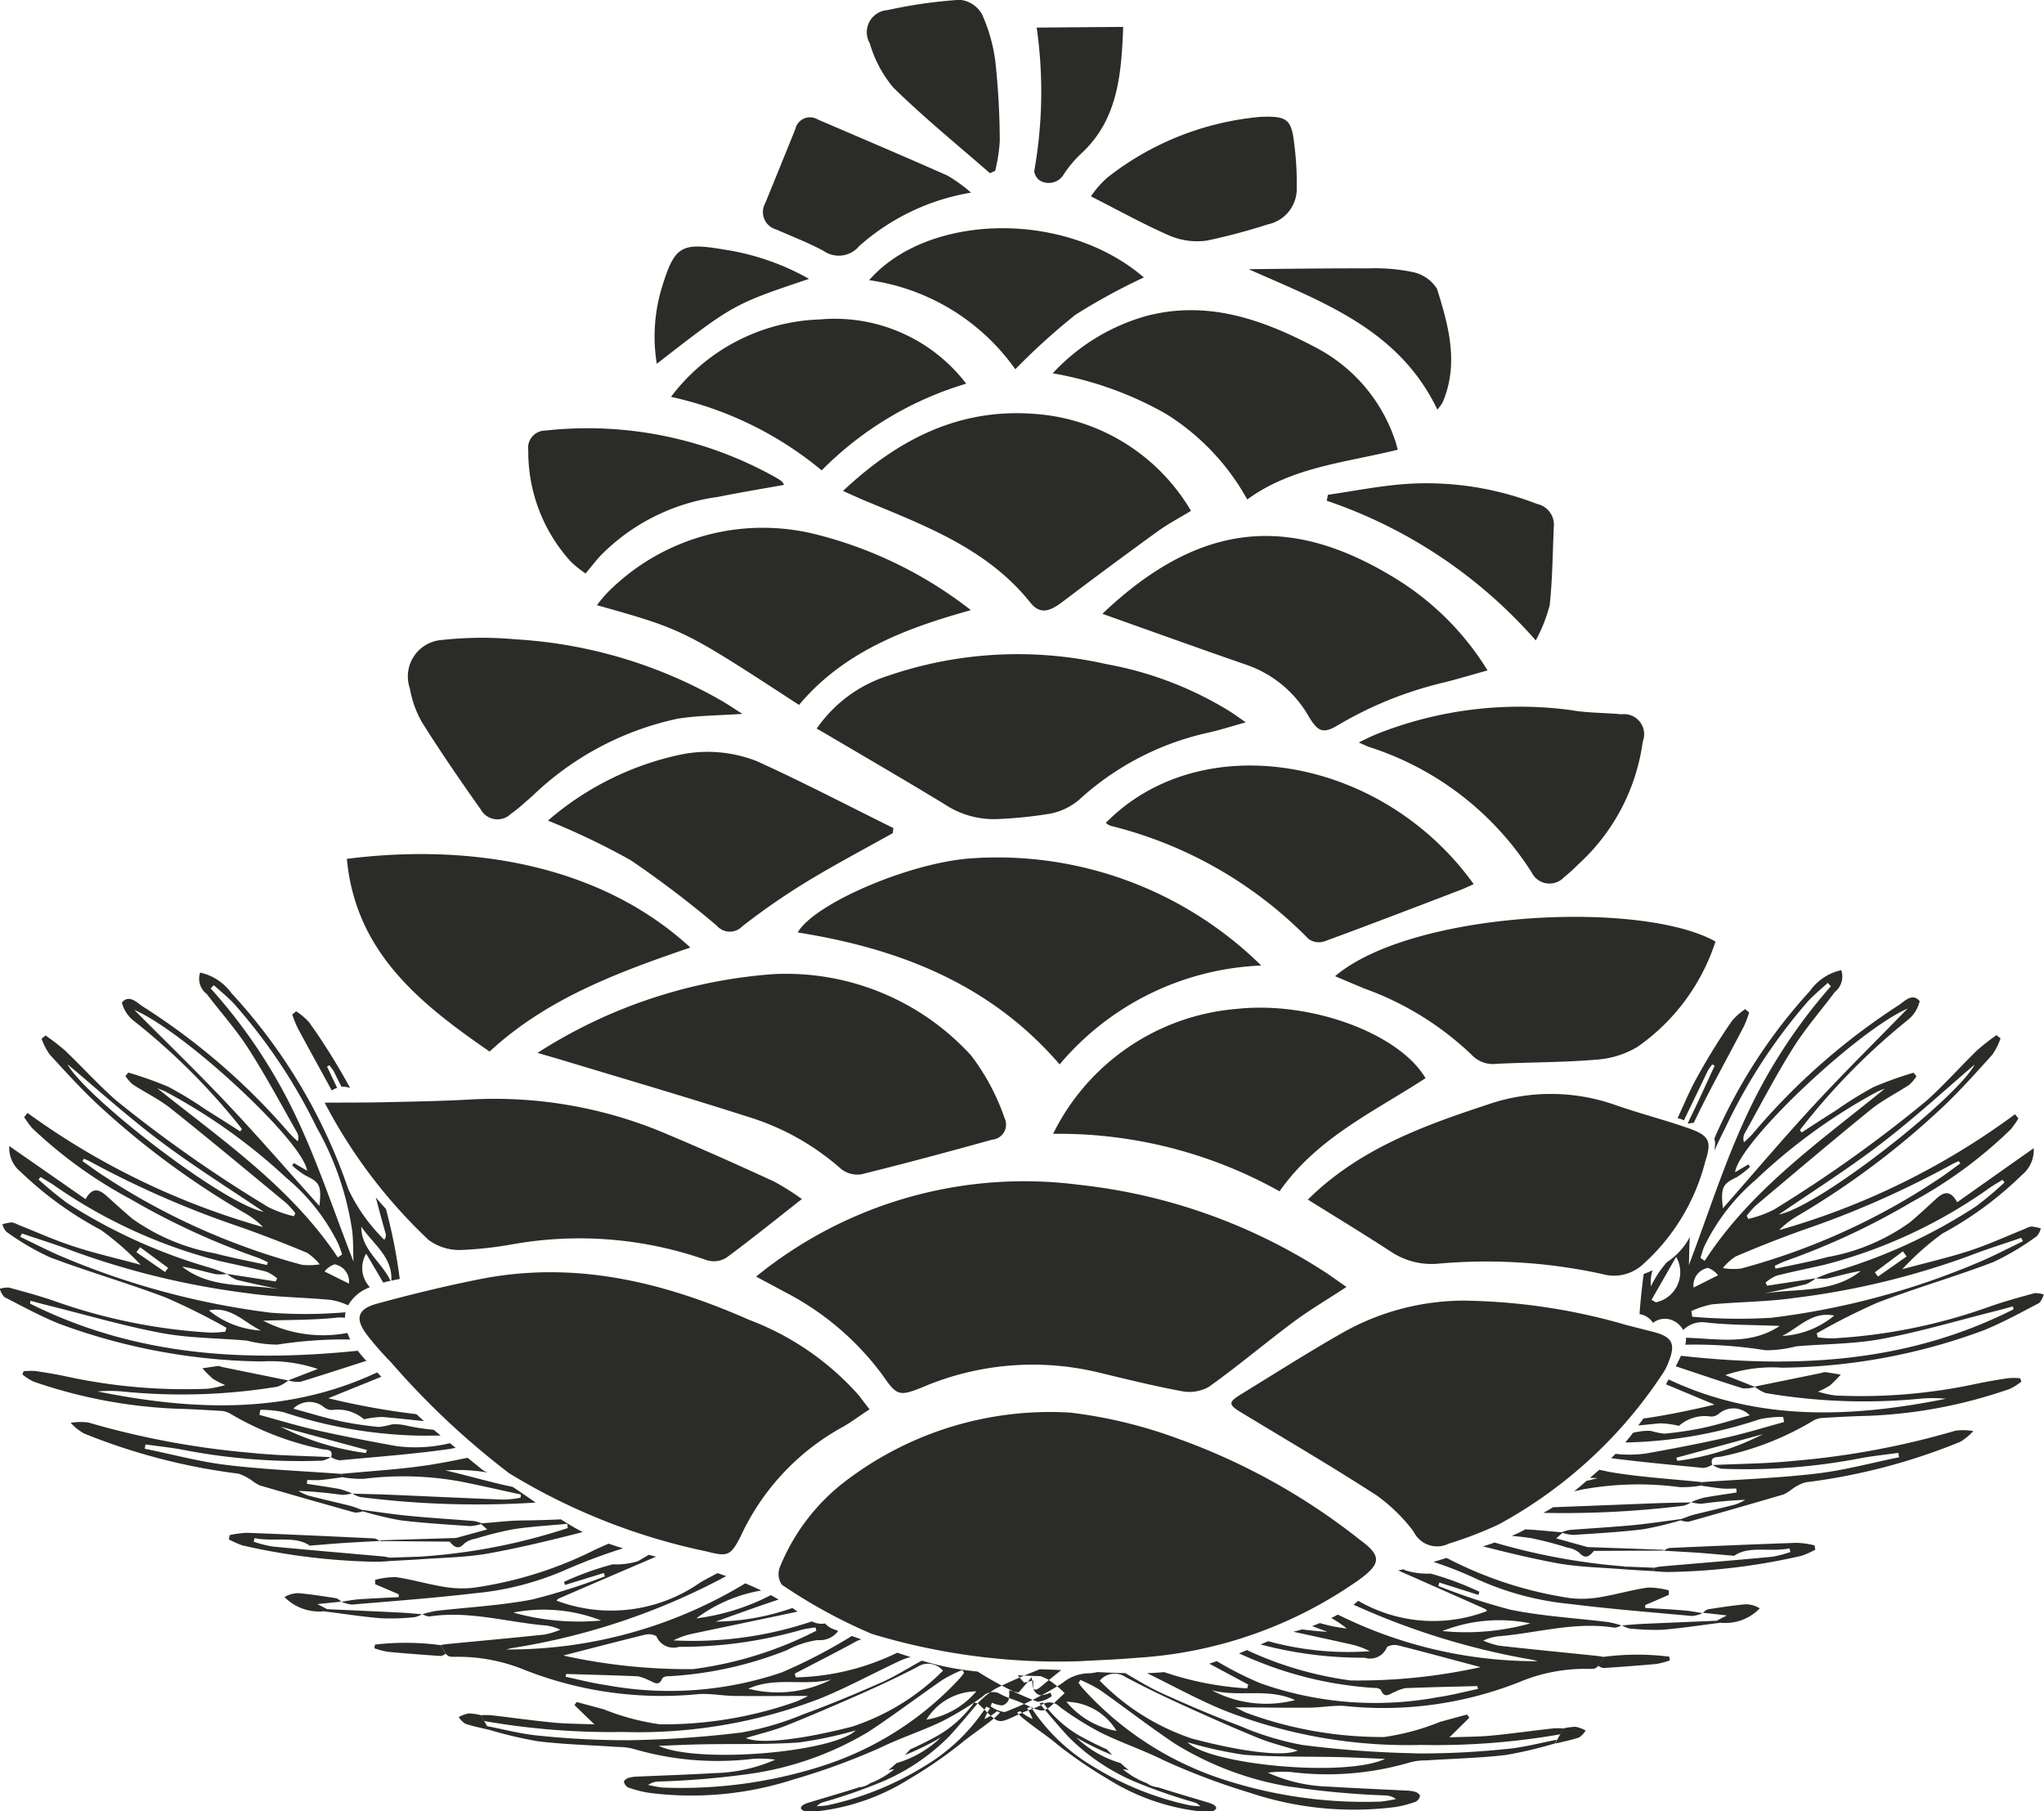 <svg xmlns="http://www.w3.org/2000/svg" width="88" height="77.969" viewBox="0 0 88 77.969">
  <defs>
    <style>
      .cls-1 {
        fill: #2b2c28;
        fill-rule: evenodd;
      }
    </style>
  </defs>
  <path id="homelivigno-logo-mobile" class="cls-1" d="M242.161,85.754c-1.432.055-2.866,0.115-4.3,0.167-0.138.092-.275,0.164-0.411,0.243a42.419,42.419,0,0,0,6.019-.306,1.141,1.141,0,0,0,.334-0.146C243.255,85.725,242.71,85.732,242.161,85.754Zm-2.31-1.443c-0.129.113-.265,0.23-0.4,0.349,0.108,0,.217,0,0.328.011-0.16.037-.318,0.08-0.477,0.119-0.169.149-.349,0.3-0.53,0.444,0.122-.025.241-0.054,0.361-0.078a13.467,13.467,0,0,1,4.186-.1,4.749,4.749,0,0,0,.91-0.066c0.022-.049.048-0.1,0.072-0.147-1.293-.135-2.6-0.211-3.877-0.419C240.231,84.392,240.042,84.346,239.851,84.31Zm18.735-7.605c-0.676.188-1.353,0.369-2.012,0.608a23.855,23.855,0,0,1-6.657,1.337,4.9,4.9,0,0,1-.656-0.044c-0.017-.058-0.031-0.115-0.047-0.172a27.814,27.814,0,0,1,2.61-1.319c1.647-.634,3.352-1.121,5-1.753a11.166,11.166,0,0,0,1.876-1.12,0.821,0.821,0,0,0,.163-0.326,2.008,2.008,0,0,0-.4-0.083,0.85,0.85,0,0,0-.278.1c-0.789.316-1.566,0.674-2.371,0.938-0.913.3-1.851,0.514-2.913,0.8a11.955,11.955,0,0,1,1.714-1.527,15.3,15.3,0,0,0,3.44-2.534,1.362,1.362,0,0,0,.5-1.146c-1.136.8-2.2,1.552-3.292,2.325-0.309-.566-0.608-0.422-0.915-0.14-0.368.337-.732,0.679-1.113,1a8.645,8.645,0,0,1-3.556,1.5c-0.737.2-1.488,0.338-2.237,0.5-0.009-.041-0.022-0.083-0.034-0.123,0.162-.073.319-0.155,0.487-0.215a30.834,30.834,0,0,0,5.417-2.534,19.194,19.194,0,0,0,4.251-3.12,4.042,4.042,0,0,0,.336-0.476c-0.047-.059-0.1-0.121-0.146-0.181A31.594,31.594,0,0,1,247.6,73.99a3.6,3.6,0,0,1,.727-0.575,35.1,35.1,0,0,0,6.366-4.772c0.734-.7,1.411-1.46,2.088-2.212a3.012,3.012,0,0,0,.349-0.694l-0.176-.142a9.837,9.837,0,0,0-.827.648c-0.739.719-1.424,1.494-2.19,2.182a57.29,57.29,0,0,1-6.565,4.683,4.7,4.7,0,0,1-1.105.4c-0.021-.044-0.042-0.088-0.065-0.133a3.756,3.756,0,0,1,.39-0.444c1.651-1.39,3.3-2.789,4.977-4.15,0.5-.4,1.091-0.689,1.629-1.046a1.652,1.652,0,0,0,.311-0.371l-0.125-.15a15.919,15.919,0,0,0-1.724.618,16.638,16.638,0,0,0-1.61,1q-0.747.475-1.485,0.956c-0.026-.036-0.049-0.073-0.073-0.108,0.052-.065.1-0.13,0.152-0.194a28.3,28.3,0,0,1,4.519-4.564,1.458,1.458,0,0,0,.485-0.791c-0.317-.368-0.634-0.005-0.9.173a28.364,28.364,0,0,0-6.267,5.513c-0.118.143-.264,0.263-0.395,0.394a0.477,0.477,0,0,1,.023-0.378c0.69-1.237,1.343-2.5,2.094-3.693,0.529-.842,1.195-1.6,1.791-2.4a0.851,0.851,0,0,0,.277-0.942,2.242,2.242,0,0,0-1.35.9,22.83,22.83,0,0,0-4.115,6.353,0.786,0.786,0,0,1,.034.192,2.973,2.973,0,0,1-.032.329c0.147-.326.3-0.65,0.465-0.969a23.675,23.675,0,0,1,3.566-5.464c0.263-.282.564-0.528,0.85-0.792,0.047,0.048.09,0.1,0.137,0.143a23.105,23.105,0,0,0-3.66,5.629c-0.943,2.027-1.62,4.179-2.454,6.377,0.015-.453.011-0.839,0.044-1.216a2.939,2.939,0,0,1-.992,1.092,4.487,4.487,0,0,0-.686,1.041,1.692,1.692,0,0,1,.07-0.693c-0.126.058-.252,0.111-0.383,0.161-0.076.571-.138,1.147-0.178,1.728a0.8,0.8,0,0,1,.577.375,0.843,0.843,0,0,1,.743-0.145,0.958,0.958,0,0,1,.56.454,1.15,1.15,0,0,1,1-.324c1.023,0.115,2.059.1,3.156,0.147-1.273.842-2.631,0.551-4.04,0.508a0.762,0.762,0,0,1-.029.3,19.094,19.094,0,0,1,3.463.24,5.262,5.262,0,0,0,1.312-.17c1.229-.107,2.478-0.094,3.68-0.318,1.654-.308,3.267-0.789,4.9-1.2,0.255-.063.5-0.136,0.756-0.2,0.008,0.041.013,0.083,0.021,0.125-4.549,2.3-9.346,2.552-14.317,2-0.068.153-.144,0.3-0.223,0.452,0.96,0.319,1.915.645,2.876,0.947a1.341,1.341,0,0,0,.534-0.058c-0.4-.16-0.8-0.318-1.279-0.509a6.265,6.265,0,0,1,2.429-.32,25.592,25.592,0,0,0,8.723-1.619c0.814-.333,1.587-0.761,2.366-1.167a0.875,0.875,0,0,0,.192-0.364A1.083,1.083,0,0,0,258.586,76.705Zm-16.3.392c-0.06-.034-0.12-0.071-0.183-0.106,0.334-.581.664-1.163,1.06-1.85A1.325,1.325,0,0,1,242.289,77.1Zm9.566-1.109c-0.046-.06-0.089-0.121-0.135-0.181,0.4-.3.805-0.6,1.208-0.905l0.163,0.221C252.677,75.412,252.267,75.7,251.855,75.988Zm-4.38-.033c0.679-.173,1.365-0.312,2.049-0.467a21.566,21.566,0,0,0,7.192-3.356c0.163-.108.33-0.2,0.5-0.308,0.031,0.037.058,0.075,0.087,0.112a14.649,14.649,0,0,1-1.226,1.029,22.986,22.986,0,0,1-6.247,2.853c-0.221.068-.433,0.161-0.651,0.244h0c-0.7.108-1.4,0.213-2.093,0.321l-0.071-.133A1.764,1.764,0,0,1,247.475,75.956Zm3.638-.206c-1.222.977-2.753,0.735-4.162,0.973,0.605-.134,1.211-0.256,1.812-0.406a1.653,1.653,0,0,0,.415-0.255,2.047,2.047,0,0,0,.506.01C250.161,75.963,250.628,75.822,251.113,75.75Zm0.913-5.513c1.438-1.1,2.773-2.337,3.993-3.376-0.712,1.389-6.6,6.074-8.434,6.46C249.07,72.3,250.6,71.334,252.026,70.237Zm-3.465,3.772a40.575,40.575,0,0,0,6.472-2.848,3.3,3.3,0,0,1,.3-0.14c0.022,0.033.045,0.063,0.066,0.1-0.3.214-.593,0.443-0.9,0.644a28.781,28.781,0,0,1-8.545,3.882,2.871,2.871,0,0,1-.777-0.021,2.328,2.328,0,0,1,.549-0.5Q247.127,74.525,248.561,74.009Zm-2.785-2.3a3.55,3.55,0,0,0,.569-0.439c-0.023-.036-0.045-0.072-0.071-0.108L245.7,71.5c0.174-1.3,5.27-6.11,7.429-7.048-1.349,1.385-2.721,2.739-4.03,4.153s-2.564,2.9-3.923,4.445C245.075,72.145,245.167,72,245.776,71.709Zm-1.411,3.009a8.831,8.831,0,0,1,2.235-2.9,24.441,24.441,0,0,1,5.19-3.768c0.116-.061.241-0.1,0.363-0.153-2.781,2.269-5.751,4.321-7.759,7.417-0.063-.043-0.124-0.087-0.184-0.13C244.262,75.027,244.3,74.867,244.365,74.718Zm0.172,0.9a0.956,0.956,0,0,1,.433.317l-1.054.529A0.762,0.762,0,0,1,244.537,75.617Zm2.745,2.145a23.153,23.153,0,0,1-3.421-.044c-0.015-.082-0.027-0.162-0.04-0.243a3.97,3.97,0,0,1,.884-0.289c1.176-.11,2.367-0.108,3.536-0.274a33.8,33.8,0,0,0,7.61-1.838c0.713-.278,1.447-0.5,2.171-0.754l0.074,0.148c-0.572.277-1.136,0.57-1.718,0.826A32.991,32.991,0,0,1,247.282,77.762Zm0.446,0.785c0.721-.356,1.289-1.075,2.242-0.877A3.824,3.824,0,0,1,247.728,78.547Zm-1.587-14.071a2.74,2.74,0,0,0-.568.5,27.682,27.682,0,0,0-1.688,2.771c-0.231.47-.441,0.948-0.656,1.424a0.852,0.852,0,0,1,.27.094q0.516-1.063,1.025-2.128a2.136,2.136,0,0,1,.2-0.281l0.1,0.057c-0.349.747-.681,1.5-1.048,2.241-0.04.079-.069,0.159-0.106,0.237,0.006,0.007.016,0.011,0.022,0.017a0.981,0.981,0,0,1,.233-0.038c0.672-1.416,1.451-2.787,2.171-4.182a5.166,5.166,0,0,0,.214-0.567Zm11.313,15.89q-0.693.1-1.38,0.243a23.54,23.54,0,0,1-6.06.5,5.018,5.018,0,0,1-.744-0.164,3.313,3.313,0,0,0,.53-0.276,6.207,6.207,0,0,0,.453-0.46c-0.23-.036-0.456-0.076-0.684-0.108a0.55,0.55,0,0,0-.147.038l-2.877.588a1.634,1.634,0,0,0,.474.277,25.186,25.186,0,0,0,6.633.246,5.746,5.746,0,0,1,1.128,0c-4.083.821-8.1,0.978-11.94-.832-0.038.069-.075,0.14-0.114,0.21l2.093,0.874c-1.018.24-2.039,0.455-3.065,0.6-0.07.1-.148,0.2-0.22,0.3,0.32-.033.638-0.069,0.958-0.094a3.973,3.973,0,0,1,.794.108,1.686,1.686,0,0,1,1.37-.4,0.518,0.518,0,0,0,.338-0.112,0.971,0.971,0,0,1,1.34.061c-0.75.2-1.369,0.4-2,.536a14.932,14.932,0,0,1-1.68.252,3.417,3.417,0,0,1-.577-0.119,2.259,2.259,0,0,0-.532.034c-0.076.012-.154,0.028-0.231,0.044-0.109.143-.222,0.281-0.338,0.419,0.018,0,.037,0,0.053,0a19.337,19.337,0,0,0,5.736-1,4.653,4.653,0,0,1,1.008-.1c0.013,0.074.028,0.15,0.039,0.221-0.827.226-1.65,0.481-2.487,0.668-1.136.256-2.28,0.476-3.426,0.681a5.093,5.093,0,0,1-1.342.02c-0.061.065-.129,0.125-0.19,0.187,1.322,0.171,2.649.291,3.974,0.421a0.908,0.908,0,0,0,.376-0.139c-0.108-.382.225-0.31,0.4-0.353a12.515,12.515,0,0,0,3.969-1.555,0.918,0.918,0,0,1,.432-0.109c0.633-.038,1.267-0.072,1.9-0.087a20.873,20.873,0,0,0,6.119-1.163,2.385,2.385,0,0,0,.491-0.313l-0.052-.143A2.894,2.894,0,0,0,257.454,80.366Zm-14.23,3.558c-0.018-.044-0.039-0.089-0.055-0.133l3.732-1.015A11.291,11.291,0,0,1,243.224,83.924Zm-7.161,6.415a26.462,26.462,0,0,1-3.134-1.028c0.013-.05.028-0.1,0.042-0.149l1.683,0.534c0.013-.047.027-0.091,0.04-0.137a12.91,12.91,0,0,0-2.1-.782,3.2,3.2,0,0,1-1.08-.138l-0.079-.048c-0.081.016-.16,0.037-0.239,0.05q1.879,0.828,3.753,1.661a0.366,0.366,0,0,1,.077.086,6.442,6.442,0,0,1-5.548-.44c-0.068.057-.132,0.116-0.2,0.168a31.454,31.454,0,0,0,7.693,2.371c0.081,0.016.153,0.04,0.231,0.062a19.161,19.161,0,0,1-8.6-2.007c-0.094.051-.187,0.1-0.283,0.147a5.365,5.365,0,0,1,.671.452,6.457,6.457,0,0,1-1.162-.234c-0.113.045-.223,0.09-0.336,0.13,0.22,0.083.439,0.164,0.661,0.244-0.37-.012-0.732-0.058-1.093-0.1-0.127.037-.249,0.067-0.373,0.1q1.19,0.256,2.377.52a3.481,3.481,0,0,1,.915.317,12.924,12.924,0,0,1-4.376-.431c-0.109.047-.22,0.093-0.327,0.141a17.108,17.108,0,0,0,4.477.571,0.784,0.784,0,0,0,.968-0.466,0.672,0.672,0,0,1,.494-0.061c1.182,0.3,2.357.62,3.53,0.932a24.293,24.293,0,0,1-5.6.573,15.314,15.314,0,0,1-4.459-1.307c-0.113.047-.228,0.1-0.341,0.143,0.241,0.1.483,0.221,0.726,0.311a16.052,16.052,0,0,0,5.112,1.177,0.375,0.375,0,0,1,.269.081c0.157,0.412.392,0.162,0.6,0.09a1.856,1.856,0,0,1,.453-0.163c1.033-.042,2.067-0.062,3.1-0.089l0.031,0.122c-0.574.12-1.144,0.274-1.724,0.355a14.785,14.785,0,0,1-7.614-.588,14.38,14.38,0,0,1-1.909-.963c-0.108.035-.215,0.076-0.323,0.108q0.837,0.452,1.678.9c-0.018.055-.031,0.11-0.046,0.165a13.487,13.487,0,0,1-3.571-.7c-0.248.021-.492,0.037-0.741,0.044,1.1,0.538,2.181,1.135,3.312,1.6a21.611,21.611,0,0,0,8.491,1.491,31.107,31.107,0,0,0,5.982-.457c0.046-.085.092-0.171,0.14-0.255a4.176,4.176,0,0,0-.441,0c-0.9.1-1.789,0.228-2.686,0.312-0.543.051-1.093,0.047-1.779,0.073l0.856-.843-0.094-.14c-0.391.106-.785,0.21-1.176,0.321a10.238,10.238,0,0,1-2.4.648,16.9,16.9,0,0,1-5.9-1.033c-0.142-.05-0.269-0.131-0.507-0.247,1.144,0.007,2.159.025,3.171,0.016,0.512,0,1.026-.108,1.535-0.073a15.907,15.907,0,0,0,7.52-1.027,7.326,7.326,0,0,1,2.958-.57,1.373,1.373,0,0,0,.3-0.016,0.486,0.486,0,0,0,.147-0.115l0.228-.385c-0.1-.014-0.191-0.034-0.285-0.043-1.406-.145-2.812-0.281-4.218-0.439a3.722,3.722,0,0,1-.679-0.217,1.934,1.934,0,0,1,.753-0.195c1.634-.152,3.236-0.632,4.9-0.363a0.623,0.623,0,0,0,.289-0.1,4.771,4.771,0,0,0-.577-0.144C238.84,90.694,237.432,90.616,236.063,90.339ZM223.168,93.8c1.168,0.315,2.414-.118,3.588.425A5,5,0,0,1,223.168,93.8Zm9.931-2.549a6.666,6.666,0,0,1,3.787-.33A10.219,10.219,0,0,1,233.1,91.252Zm8.732-1V90.133l1.017-.439c0-.064,0-0.129,0-0.192a3.288,3.288,0,0,0-.907-0.122c-0.69.1-1.365,0.3-2.057,0.413a4.487,4.487,0,0,1-1.283.041,16.835,16.835,0,0,1-5.235-1.687l-0.09-.043c-0.188.058-.374,0.116-0.56,0.171a16.079,16.079,0,0,1,1.8.708,12.558,12.558,0,0,0,4.054,1.1c1.753,0.219,3.518.36,5.278,0.52a1.312,1.312,0,0,0,.454-0.124c-0.254-.038-0.509-0.091-0.766-0.111C242.969,90.317,242.4,90.291,241.831,90.257Zm-0.84-1.658-0.047-.123a27.416,27.416,0,0,1-5.6-1.03c-0.163.06-.325,0.114-0.493,0.167,1.028,0.261,2.058.512,3.1,0.707C238.95,88.506,239.977,88.512,240.991,88.6Zm-4.151-1.357a14.915,14.915,0,0,1,1.647.426,1.044,1.044,0,0,1,.5.213c0.277,0.309.45,0.147,0.636-.074l-0.278-.165L238,87.262l0.265-.236L238.232,87c-0.525-.043-1.052-0.105-1.581-0.126-0.011.007-.016,0.018-0.027,0.024-0.176.1-.357,0.177-0.537,0.257C236.338,87.179,236.588,87.2,236.84,87.242Zm-4.9,9.279a44.737,44.737,0,0,1-4.876-.36,12.517,12.517,0,0,1-2.673-.814c-1.143-.431-2.272-0.913-3.382-1.419-0.539-.245-1.045-0.559-1.56-0.858-0.4-.007-0.808-0.025-1.212-0.047a1.556,1.556,0,0,1-.365.053,1.815,1.815,0,0,0-1.135.423,13.858,13.858,0,0,1-2.478,1.247,1.286,1.286,0,0,1-.609-0.249l0.058-.154a1.338,1.338,0,0,0,.437.118,0.426,0.426,0,0,0,.278-0.234,1.371,1.371,0,0,0,.022-0.418c0.16,0.04.325,0.079,0.406,0.1,0.178-.208.33-0.388,0.569-0.665,0.04,0.416.026,0.714,0.389,0.411,0.282-.235.581-0.475,0.88-0.717-0.312-.016-0.624-0.028-0.936-0.035-0.02.008-.033,0.018-0.054,0.027-0.633.253-1.263,0.517-1.873,0.827a4.2,4.2,0,0,0-.733.609c0.96,0.9.766,0.948,1.813,0.455,0.317-.149.666-0.233,0.966-0.405a0.612,0.612,0,0,1,.76.112,13.534,13.534,0,0,0,1.784,1.115c0.876,0.43,1.8.738,2.688,1.18a29.537,29.537,0,0,0,3.7,1.395,14.118,14.118,0,0,0,6.237.62,4.521,4.521,0,0,0,.921-0.238,0.378,0.378,0,0,0,.175-0.256,0.368,0.368,0,0,0-.209-0.164,1.526,1.526,0,0,0-.4-0.055c-1.1-.057-2.2-0.1-3.3-0.169a6.8,6.8,0,0,1-2.641-.6,4.735,4.735,0,0,1,.989-0.029,12.575,12.575,0,0,0,5.106-.409,2.428,2.428,0,0,1,.691-0.09c1.149-.076,2.305-0.1,3.446-0.233a17.907,17.907,0,0,0,2.128-.5l0.078-.157c-0.735.139-1.459,0.339-2.2,0.4A35.5,35.5,0,0,1,231.945,96.521Zm-12.47-3.278c0.779,0.416,1.574.8,2.377,1.168,1.1,0.5,2.2.992,3.317,1.448,0.549,0.224,1.133.363,1.708,0.542-0.693.307-2.691-.016-4.58-0.522a9.958,9.958,0,0,1-3.945-2.484A0.833,0.833,0,0,1,219.475,93.243Zm-2.56,1.059a2.568,2.568,0,0,1,2.161,1.256A3.606,3.606,0,0,1,216.915,94.3Zm9.687,3.662a36.148,36.148,0,0,0,4.034.37,0.805,0.805,0,0,1,.469.156,6.477,6.477,0,0,1-.656.11,19.712,19.712,0,0,1-6.809-.963,13.909,13.909,0,0,1-6.033-3.928,1.931,1.931,0,0,1-.164-0.223c0.025-.041.051-0.083,0.075-0.124a6.34,6.34,0,0,1,.842.432c1.083,0.762,2.128,1.578,3.229,2.314A13.613,13.613,0,0,0,226.6,97.964Zm-4.472-1.919a17.536,17.536,0,0,0,2.447.541c1.374,0.1,2.757.069,4.137,0.1,0.642,0.016,1.284.05,1.922,0.076C228.936,97.555,223.136,97.024,222.13,96.046Zm22.1-11.054c0.022-.049.048-0.1,0.072-0.147,1.642-.116,3.3-0.175,4.929-0.369,1.192-.141,2.36-0.462,3.537-0.7-0.012-.062-0.023-0.125-0.034-0.188-0.521.072-1.043,0.126-1.558,0.217a25.941,25.941,0,0,1-6.071.464,1.241,1.241,0,0,1-.383-0.169l-0.006.013c1.165-.057,2.335-0.058,3.494-0.179a35.2,35.2,0,0,0,6.979-1.3,2.461,2.461,0,0,1,.772.015,2.5,2.5,0,0,1-.564.464,26.063,26.063,0,0,1-6.665,1.744,1.9,1.9,0,0,0-.6.312,1.8,1.8,0,0,1-.33.206q-2.041.6-4.089,1.174a0.911,0.911,0,0,1-.352-0.058c0.021-.023.04-0.045,0.061-0.067,0.168-.059.333-0.13,0.5-0.174,0.6-.15,1.2-0.285,1.794-0.44a2.361,2.361,0,0,0,.427-0.2,18.431,18.431,0,0,0-1.875.168,1.7,1.7,0,0,1-.454-0.068v0a3.429,3.429,0,0,1,.539-0.191c0.471-.088.946-0.152,1.419-0.226-0.006-.056-0.011-0.112-0.017-0.169-0.193,0-.385.014-0.576,0C244.86,85.089,244.546,85.035,244.23,84.992Zm-1.6,2.816a0.711,0.711,0,0,1,.247-0.126c1.833-.081,3.662-0.16,5.495-0.222a4.126,4.126,0,0,1,.755.108c0.009,0.062.021,0.125,0.032,0.187a3.852,3.852,0,0,1-.58.261,27.268,27.268,0,0,1-5.7.7,5.786,5.786,0,0,1-.732-0.044c0.029-.047.058-0.1,0.091-0.142a2.042,2.042,0,0,1,.245-0.048c1.6-.14,3.212-0.27,4.818-0.421a4.82,4.82,0,0,0,.787-0.206c-0.013-.051-0.027-0.1-0.04-0.155-0.839.17-1.754-.129-2.381,0.319-0.588-.05-1.033-0.093-1.479-0.126-0.517-.036-1.036-0.063-1.553-0.093Zm-2.809,4.946,0.228-.385a11.2,11.2,0,0,1,2.825-.008c0.006,0.054.016,0.108,0.022,0.162a3.517,3.517,0,0,1-.578.153c-0.76.07-1.521,0.125-2.284,0.175A0.556,0.556,0,0,1,239.816,92.753Zm3.6-6.329c-0.021.022-.04,0.044-0.061,0.067a14.367,14.367,0,0,1-1.628.387c-0.992.12-1.991,0.175-2.99,0.241a1.873,1.873,0,0,1-.48-0.093L238.232,87a1.717,1.717,0,0,1,.339-0.1c0.913-.072,1.828-0.122,2.74-0.208C242.014,86.623,242.715,86.516,243.418,86.425Zm0.9,4.05a0.648,0.648,0,0,1,.2-0.15c0.543-.083,1.082-0.168,1.627-0.218a1.157,1.157,0,0,1,.621.175,2.062,2.062,0,0,1-1.691.619c-0.052-.031-0.1-0.062-0.152-0.094l0.424-.221-1.035-.116Zm0.606,0.333c0.049,0.031.1,0.062,0.152,0.094-0.829.1-1.655,0.231-2.487,0.3a9.845,9.845,0,0,1-1.443-.055A1.085,1.085,0,0,1,240.821,91l0,0.009c0.319-.024.639-0.054,0.957-0.069C242.822,90.895,243.872,90.852,244.921,90.807Zm-5.3-3-0.278-.165c1.091,0.039,2.178.077,3.269,0.118a0.112,0.112,0,0,1,.015.046l0.006-.013ZM238.172,95.7c0.045-.085.092-0.171,0.139-0.255a2.424,2.424,0,0,1,.533-0.071,1.548,1.548,0,0,1,.424.161,0.976,0.976,0,0,1-.286.3c-0.333.111-.681,0.177-1.022,0.262l0.078-.159C238.082,95.853,238.127,95.775,238.172,95.7Zm4.062-7.172c-0.033.047-.062,0.1-0.091,0.142-0.386-.022-0.768-0.046-1.152-0.069l-0.047-.123C241.374,88.491,241.8,88.509,242.234,88.526Zm-50.495-1.912-0.026.03c0.074,0.065.152,0.133,0.26,0.231-0.459.128-.9,0.247-1.337,0.367-0.092.053-.184,0.107-0.278,0.159,0.188,0.217.361,0.377,0.637,0.076a1.033,1.033,0,0,1,.493-0.207,14.248,14.248,0,0,1,1.642-.408c0.756-.115,1.527-0.156,2.292-0.228,0.009,0.06.016,0.121,0.022,0.182a25.637,25.637,0,0,1-6.4,1.232c-0.016.04-.034,0.08-0.048,0.12,1.013-.08,2.038-0.081,3.032-0.26,1.364-.245,2.716-0.578,4.061-0.918-0.325-.169-0.64-0.355-0.942-0.549-0.543.026-1.09,0.041-1.634,0.047C192.92,86.494,192.33,86.57,191.739,86.614Zm-2.2-2.524c-1.278.2-2.576,0.269-3.866,0.394l0.075,0.144a4.825,4.825,0,0,0,.906.069,13.69,13.69,0,0,1,4.175.115c0.868,0.174,1.729.371,2.594,0.559l-0.008.138a4.5,4.5,0,0,1-.715.082c-1.629-.062-3.256-0.139-4.888-0.209-0.545-.023-1.091-0.032-1.639-0.048a1.324,1.324,0,0,0,.334.146,39.665,39.665,0,0,0,7.553.238c-0.32-.224-0.649-0.45-0.985-0.674-0.971-.2-1.926-0.489-2.893-0.709a7.444,7.444,0,0,1,1.814.091,1.04,1.04,0,0,1-.235-0.126c-0.213-.174-0.42-0.341-0.63-0.51C190.606,83.9,190.074,84.007,189.542,84.09Zm5.91,4.482a24.473,24.473,0,0,1,2.379-.885c-0.221-.06-0.425-0.132-0.627-0.2-0.2.09-.407,0.179-0.607,0.273a16.879,16.879,0,0,1-5.211,1.626,4.6,4.6,0,0,1-1.283-.043c-0.688-.111-1.361-0.313-2.049-0.414a3.341,3.341,0,0,0-.9.116c0,0.062,0,.125,0,0.187l1.013,0.434c0,0.041,0,.082,0,0.123-0.567.03-1.136,0.054-1.7,0.093-0.255.018-.507,0.069-0.762,0.105a1.407,1.407,0,0,0,.452.123c1.757-.15,3.515-0.279,5.264-0.485A12.652,12.652,0,0,0,195.452,88.572Zm10.814,5.6c1.2-.482,2.339-1.111,3.514-1.656a2.605,2.605,0,0,1,.428-0.147c-0.192-.062-0.385-0.12-0.575-0.188a10.464,10.464,0,0,1-4.369,1.064l-0.045-.161c0.889-.465,1.786-0.916,2.663-1.4a1.935,1.935,0,0,1,.2-0.075c-0.134-.05-0.27-0.1-0.406-0.148a22.481,22.481,0,0,1-3.015,1.569,15,15,0,0,1-7.588.542c-0.579-.081-1.148-0.234-1.722-0.355,0.009-.04.02-0.079,0.028-0.119,1.031,0.031,2.059.056,3.088,0.1a1.931,1.931,0,0,1,.455.162c0.21,0.072.444,0.318,0.6-.085a0.388,0.388,0,0,1,.268-0.079,16.161,16.161,0,0,0,5.1-1.127,3.975,3.975,0,0,1,1.311-.431,0.972,0.972,0,0,0,.889-0.394c-0.063-.022-0.121-0.047-0.184-0.068a0.9,0.9,0,0,1-.38-0.252,0.919,0.919,0,0,1-.569-0.09,16.059,16.059,0,0,1-5.962.817,3.6,3.6,0,0,1,.913-0.306c1.477-.312,2.954-0.616,4.433-0.932-0.076-.051-0.152-0.106-0.225-0.156a10.238,10.238,0,0,1-3.3.586c0.9-.321,1.8-0.648,2.707-0.95q-0.167-.1-0.336-0.189a9.571,9.571,0,0,1-3.207,1,6.5,6.5,0,0,1,2.8-1.2c-0.23-.11-0.461-0.213-0.69-0.308A19.669,19.669,0,0,1,192.8,92.045c0.075-.02.153-0.044,0.231-0.058a29.023,29.023,0,0,0,9.236-3.1c-0.126-.042-0.252-0.088-0.38-0.129-0.254.144-.524,0.267-0.769,0.424a6.681,6.681,0,0,1-6.156.761,0.344,0.344,0,0,1,.073-0.083q2.1-.909,4.211-1.811l-0.316-.079c-0.173.1-.325,0.2-0.477,0.278a3.207,3.207,0,0,1-1.077.132,12.88,12.88,0,0,0-2.094.753c0.014,0.045.029,0.09,0.042,0.135q0.837-.257,1.674-0.516c0.015,0.05.029,0.1,0.042,0.147a26.375,26.375,0,0,1-3.119.992c-1.364.263-2.767,0.334-4.155,0.494a4.831,4.831,0,0,0-.575.14,0.668,0.668,0,0,0,.291.1c1.661-.256,3.263.22,4.89,0.376a1.982,1.982,0,0,1,.752.193,3.51,3.51,0,0,1-.676.208c-1.4.148-2.8,0.275-4.2,0.41-0.095.01-.19,0.027-0.284,0.043l0.228,0.376a0.486,0.486,0,0,0,.148.114,1.534,1.534,0,0,0,.3.016,7.538,7.538,0,0,1,2.956.568,16.122,16.122,0,0,0,7.5,1.036c0.509-.03,1.021.075,1.533,0.08,1.009,0.013,2.021,0,3.16,0a5.567,5.567,0,0,1-.5.239,17.09,17.09,0,0,1-5.879.983A10.435,10.435,0,0,1,197,94.624c-0.39-.108-0.784-0.213-1.175-0.318l-0.092.136,0.859,0.828c-0.685-.027-1.233-0.025-1.776-0.079-0.893-.087-1.786-0.212-2.678-0.316a3.947,3.947,0,0,0-.439,0c0.045,0.083.092,0.166,0.139,0.249a31.614,31.614,0,0,0,5.967.473A21.855,21.855,0,0,0,206.266,94.173ZM193.1,90.456a6.824,6.824,0,0,1,3.782.341A10.379,10.379,0,0,1,193.1,90.456Zm5.666,0.955a0.678,0.678,0,0,1,.493.061,0.792,0.792,0,0,0,.968.46,18.9,18.9,0,0,0,5.317-.744c0.183-.047.375-0.062,0.565-0.094,0.012,0.048.025,0.1,0.038,0.143a16.19,16.19,0,0,1-5.315,1.654,24.865,24.865,0,0,1-5.582-.585C196.416,92.005,197.584,91.7,198.762,91.411Zm4.454,2.322c1.169-.528,2.412-0.1,3.575-0.4A5.068,5.068,0,0,1,203.216,93.733Zm12.592-.539c-0.333-.009-0.666-0.018-1-0.037,0.1,0.108.184,0.21,0.276,0.316l0.4-.093a1.247,1.247,0,0,0,.023.408,0.426,0.426,0,0,0,.278.231,1.346,1.346,0,0,0,.438-0.115c0.016,0.05.037,0.1,0.055,0.15a1.258,1.258,0,0,1-.606.242,14.056,14.056,0,0,1-2.475-1.231c-0.035-.024-0.067-0.043-0.1-0.066-0.324-.038-0.647-0.077-0.968-0.131a12.729,12.729,0,0,1-1.447-.343c-0.579.316-1.138,0.674-1.742,0.941-1.107.489-2.229,0.957-3.365,1.372a12.652,12.652,0,0,1-2.663.782,45.457,45.457,0,0,1-4.863.332,36.557,36.557,0,0,1-3.882-.2c-0.737-.068-1.465-0.265-2.195-0.405L192.05,95.5a18.021,18.021,0,0,0,2.126.5c1.139,0.136,2.291.164,3.436,0.243a2.481,2.481,0,0,1,.691.09,12.78,12.78,0,0,0,5.093.422,4.862,4.862,0,0,1,.984.033,6.837,6.837,0,0,1-2.631.579c-1.094.068-2.192,0.1-3.289,0.15a1.556,1.556,0,0,0-.394.054,0.342,0.342,0,0,0-.207.16,0.378,0.378,0,0,0,.176.249,4.561,4.561,0,0,0,.918.238,14.3,14.3,0,0,0,6.219-.579,29.11,29.11,0,0,0,3.686-1.346c0.88-.429,1.8-0.726,2.677-1.142a13.556,13.556,0,0,0,1.773-1.082,0.614,0.614,0,0,1,.756-0.107c0.3,0.171.65,0.252,0.965,0.4,1.049,0.485.856,0.437,1.807-.437a4.217,4.217,0,0,0-.736-0.6C216.007,93.28,215.905,93.24,215.808,93.194Zm-11,2.141c1.108-.443,2.207-0.916,3.3-1.4,0.8-.355,1.592-0.726,2.368-1.13a0.841,0.841,0,0,1,1.118.153,9.831,9.831,0,0,1-3.922,2.411c-1.881.486-3.872,0.793-4.566,0.489C203.675,95.685,204.259,95.552,204.807,95.335Zm-5.452.859c0.639-.023,1.277-0.055,1.917-0.066,1.376-.025,2.756.016,4.128-0.08a17.836,17.836,0,0,0,2.437-.518C206.838,96.481,201.056,96.975,199.355,96.194Zm6.984,0.885a19.974,19.974,0,0,1-6.786.912c-0.222-.016-0.437-0.073-0.655-0.111a0.8,0.8,0,0,1,.469-0.15,36.2,36.2,0,0,0,4.018-.346,13.648,13.648,0,0,0,4.99-1.789c1.094-.717,2.135-1.509,3.21-2.25a6.367,6.367,0,0,1,.839-0.418l0.076,0.121a2.011,2.011,0,0,1-.165.219A13.742,13.742,0,0,1,206.339,97.079Zm4.54-2.011a2.551,2.551,0,0,1,2.149-1.22A3.558,3.558,0,0,1,210.879,95.068Zm-25.6-27.09a0.95,0.95,0,0,1,.231-0.11c-0.145-.306-0.289-0.612-0.435-0.919l0.1-.055a2.167,2.167,0,0,1,.2.277c0.1,0.216.214,0.432,0.322,0.648a0.778,0.778,0,0,1,.367.055c-0.016-.034-0.029-0.07-0.049-0.1a27.434,27.434,0,0,0-1.7-2.716,2.646,2.646,0,0,0-.57-0.487c-0.057.045-.11,0.09-0.167,0.135a4.738,4.738,0,0,0,.219.555C184.283,66.169,184.792,67.069,185.282,67.978Zm1.893,4.6c0.142,0.528.279,1.057,0.431,1.579a0.315,0.315,0,0,1-.063.249A7.625,7.625,0,0,1,186,72.239a23.7,23.7,0,0,0-5.033-8.448,2.272,2.272,0,0,0-1.349-.889,0.822,0.822,0,0,0,.282.922c0.6,0.786,1.264,1.527,1.794,2.353,0.754,1.174,1.411,2.409,2.1,3.618a0.47,0.47,0,0,1,.024.372,5.511,5.511,0,0,1-.393-0.387,28.416,28.416,0,0,0-6.277-5.417c-0.265-.175-0.582-0.532-0.9-0.175a1.431,1.431,0,0,0,.49.775,28.282,28.282,0,0,1,4.525,4.481c0.052,0.064.1,0.127,0.152,0.19-0.023.036-.047,0.071-0.071,0.107-0.495-.314-0.988-0.63-1.487-0.941a16.938,16.938,0,0,0-1.608-.98,16.276,16.276,0,0,0-1.723-.612c-0.042.048-.082,0.1-0.126,0.146a1.7,1.7,0,0,0,.314.364c0.538,0.352,1.132.633,1.63,1.029,1.679,1.338,3.325,2.713,4.981,4.079a3.933,3.933,0,0,1,.39.435l-0.063.131a4.849,4.849,0,0,1-1.1-.392,58.064,58.064,0,0,1-6.57-4.608c-0.764-.676-1.451-1.436-2.19-2.142a9.774,9.774,0,0,0-.83-0.638c-0.059.046-.117,0.093-0.173,0.139a2.857,2.857,0,0,0,.35.678c0.679,0.74,1.356,1.486,2.088,2.17a35.587,35.587,0,0,0,6.373,4.694,3.547,3.547,0,0,1,.726.566,32.07,32.07,0,0,1-10.14-4.912l-0.147.178a4.26,4.26,0,0,0,.338.466,19.361,19.361,0,0,0,4.253,3.069,31.269,31.269,0,0,0,5.416,2.5c0.166,0.058.325,0.14,0.485,0.211-0.013.041-.023,0.08-0.036,0.122-0.745-.166-1.5-0.306-2.232-0.5a8.818,8.818,0,0,1-3.554-1.485c-0.379-.317-0.743-0.651-1.111-0.983-0.309-.275-0.608-0.419-0.914.132L171.4,70.371a1.32,1.32,0,0,0,.5,1.121,15.373,15.373,0,0,0,3.444,2.492,11.954,11.954,0,0,1,1.713,1.5c-1.06-.286-2-0.5-2.907-0.8-0.805-.26-1.579-0.613-2.368-0.925a0.847,0.847,0,0,0-.278-0.1,1.919,1.919,0,0,0-.4.08,0.74,0.74,0,0,0,.167.319,11.031,11.031,0,0,0,1.873,1.1c1.645,0.625,3.35,1.11,4.995,1.736a28.287,28.287,0,0,1,2.609,1.3c-0.015.056-.028,0.113-0.046,0.169a5.014,5.014,0,0,1-.656.04,24.218,24.218,0,0,1-6.64-1.337c-0.661-.234-1.339-0.415-2.013-0.6a1.092,1.092,0,0,0-.4.05,0.848,0.848,0,0,0,.193.356c0.779,0.4,1.553.823,2.366,1.151a26.028,26.028,0,0,0,8.706,1.622,6.388,6.388,0,0,1,2.422.323l-1.273.493a1.411,1.411,0,0,0,.532.058c0.95-.29,1.892-0.6,2.834-0.9-0.131-.141-0.257-0.287-0.371-0.435-4.891.5-9.616,0.216-14.109-2.03l0.021-.123c0.25,0.068.5,0.139,0.754,0.2,1.628,0.405,3.242.883,4.891,1.191,1.2,0.224,2.445.216,3.672,0.326a5.5,5.5,0,0,0,1.306.172,18.511,18.511,0,0,1,3.141-.221,2.321,2.321,0,0,1-.121-0.281,5.608,5.608,0,0,1-3.626-.528c1.094-.039,2.128-0.021,3.146-0.129a1.411,1.411,0,0,1,.374.006,1.286,1.286,0,0,1,.027-0.239,20.42,20.42,0,0,1-3.208.02,33.668,33.668,0,0,1-9.081-2.451c-0.582-.252-1.144-0.543-1.718-0.817,0.026-.047.05-0.1,0.076-0.143,0.721,0.246,1.456.47,2.165,0.744a34.508,34.508,0,0,0,7.6,1.832c1.167,0.167,2.355.171,3.53,0.282a2.91,2.91,0,0,1,.746.234,1.78,1.78,0,0,1,.938-0.78,1.2,1.2,0,0,1-.16-1.445c0.268,0.454.506,0.856,0.733,1.248,0.062-.017.125-0.036,0.185-0.05,0.042-.011.087-0.017,0.129-0.027-0.372-.807-1.267-1.341-1.257-2.332,0.5,0.744,1.354,1.3,1.292,2.325,0.122-.029.245-0.052,0.362-0.076a22.944,22.944,0,0,0-.594-3.013C187.467,72.916,187.317,72.75,187.175,72.578Zm-4.943,5.735a3.873,3.873,0,0,1-2.24-.867C180.943,77.257,181.508,77.962,182.232,78.313Zm-1.414-9.725c-1.312-1.388-2.686-2.718-4.037-4.077,2.159,0.925,7.26,5.65,7.439,6.922-0.207-.12-0.389-0.227-0.572-0.331-0.024.034-.047,0.069-0.071,0.105a3.66,3.66,0,0,0,.572.432c0.606,0.289.7,0.429,0.6,1.311C183.386,71.434,182.134,69.982,180.818,68.588Zm-3.046-.705c0.119,0.049.245,0.09,0.36,0.15a24.652,24.652,0,0,1,5.193,3.706,8.7,8.7,0,0,1,2.241,2.848,4.725,4.725,0,0,1,.159.452c-0.062.042-.12,0.085-0.183,0.127C183.524,72.133,180.556,70.112,177.772,67.883Zm-3.861-1.028c1.222,1.021,2.56,2.233,4,3.316s2.958,2.029,4.443,3.036C180.524,72.821,174.627,68.214,173.911,66.855Zm-0.024,5.967a15.139,15.139,0,0,1-1.23-1.012l0.089-.108c0.161,0.1.331,0.2,0.494,0.3a21.923,21.923,0,0,0,7.187,3.313c0.682,0.155,1.367.294,2.045,0.466a1.726,1.726,0,0,1,.46.29c-0.022.044-.047,0.086-0.068,0.13q-1.044-.164-2.088-0.324h0c-0.216-.081-0.428-0.174-0.649-0.241A23.364,23.364,0,0,1,173.887,72.822Zm4.218,2.973-1.233-.851c0.051-.072.1-0.144,0.16-0.215,0.4,0.294.8,0.592,1.207,0.888C178.194,75.678,178.148,75.736,178.105,75.8Zm0.738-.231c0.485,0.073.954,0.212,1.427,0.322a2.035,2.035,0,0,0,.5-0.008,1.63,1.63,0,0,0,.417.251c0.6,0.15,1.2.271,1.808,0.4C181.592,76.3,180.068,76.525,178.843,75.565Zm5.148-.082a29.3,29.3,0,0,1-8.54-3.833c-0.31-.2-0.6-0.421-0.907-0.632,0.023-.031.047-0.064,0.067-0.1,0.1,0.046.206,0.085,0.3,0.139a41.046,41.046,0,0,0,6.469,2.813q1.431,0.511,2.833,1.095a2.317,2.317,0,0,1,.55.5A2.941,2.941,0,0,1,183.991,75.483Zm0.979,0.29a0.935,0.935,0,0,1,.43-0.308,0.753,0.753,0,0,1,.622.83Zm-1.227-6.67a22.834,22.834,0,0,0-3.675-5.517c0.046-.046.091-0.093,0.136-0.139,0.288,0.259.587,0.5,0.852,0.779a23.568,23.568,0,0,1,3.58,5.354,12.848,12.848,0,0,1,1.524,4.433c0.051,0.415.038,0.835,0.058,1.336C185.377,73.194,184.691,71.088,183.743,69.1Zm6.611,14.311c0.084-.013.172-0.034,0.258-0.05-0.081-.067-0.16-0.135-0.241-0.2a6.325,6.325,0,0,1-2.3.127c-1.144-.206-2.287-0.425-3.422-0.68-0.835-.188-1.654-0.441-2.482-0.665,0.013-.071.026-0.143,0.039-0.217a4.625,4.625,0,0,1,1,.1,19.733,19.733,0,0,0,5.726,1.008c0.341,0.008.687,0,1.039,0-0.1-.083-0.2-0.165-0.3-0.249a9.5,9.5,0,0,1-1.261-.2,2.194,2.194,0,0,0-.528-0.036,3.468,3.468,0,0,1-.577.114,15.471,15.471,0,0,1-1.678-.254c-0.63-.137-1.249-0.33-2-0.533a0.98,0.98,0,0,1,1.334-.053,0.537,0.537,0,0,0,.341.11,1.722,1.722,0,0,1,1.367.4,4.036,4.036,0,0,1,.789-0.1c0.6,0.051,1.2.116,1.794,0.18-0.109-.1-0.217-0.2-0.324-0.3a31.847,31.847,0,0,1-3.794-.686q1.141-.464,2.283-0.925c-0.06-.062-0.119-0.124-0.182-0.188-3.866,1.815-7.915,1.65-12.033.821a5.89,5.89,0,0,1,1.124.007,25.517,25.517,0,0,0,6.611-.211,1.623,1.623,0,0,0,.472-0.269l-2.875-.586a0.441,0.441,0,0,0-.141-0.038c-0.227.029-.454,0.066-0.682,0.1a5.818,5.818,0,0,0,.451.451,3.612,3.612,0,0,0,.534.271,5.235,5.235,0,0,1-.74.157,24.037,24.037,0,0,1-6.05-.517c-0.455-.1-0.916-0.175-1.377-0.245a3,3,0,0,0-.515.01c-0.018.046-.034,0.093-0.05,0.139a2.42,2.42,0,0,0,.488.309,21.366,21.366,0,0,0,6.106,1.163c0.633,0.017,1.263.054,1.9,0.092a0.964,0.964,0,0,1,.43.109,12.835,12.835,0,0,0,3.966,1.539c0.176,0.041.508-.026,0.4,0.345a0.929,0.929,0,0,0,.375.138C187.21,83.749,188.791,83.638,190.354,83.413Zm-7.281-.962,3.728,1.008c-0.021.043-.035,0.086-0.053,0.129A11.493,11.493,0,0,1,183.073,82.451Zm2.678,2.178c-0.026-.048-0.05-0.1-0.076-0.145-1.637-.121-3.286-0.185-4.915-0.382-1.189-.143-2.356-0.462-3.531-0.7,0.011-.062.022-0.122,0.034-0.184,0.517,0.072,1.039.126,1.553,0.219a26.408,26.408,0,0,0,6.056.479,1.261,1.261,0,0,0,.383-0.162l0.006,0.012c-1.162-.059-2.33-0.066-3.486-0.19a35.887,35.887,0,0,1-6.964-1.3,2.5,2.5,0,0,0-.771.012,2.485,2.485,0,0,0,.566.454,26.382,26.382,0,0,0,6.652,1.733,2,2,0,0,1,.6.309,1.93,1.93,0,0,0,.332.2q2.035,0.593,4.08,1.165a0.929,0.929,0,0,0,.353-0.055c-0.021-.021-0.041-0.044-0.062-0.066-0.168-.058-0.333-0.129-0.5-0.172-0.6-.15-1.2-0.284-1.794-0.438a2.539,2.539,0,0,1-.425-0.2,18.045,18.045,0,0,1,1.87.171,1.781,1.781,0,0,0,.452-0.065v0.005a3.7,3.7,0,0,0-.536-0.189c-0.469-.089-0.944-0.153-1.416-0.227,0-.055.011-0.11,0.016-0.165,0.189,0,.385.016,0.574,0C185.12,84.72,185.436,84.67,185.751,84.629Zm1.609,2.758a0.682,0.682,0,0,0-.244-0.123c-1.828-.088-3.654-0.172-5.482-0.242a4.348,4.348,0,0,0-.751.1c-0.011.062-.021,0.122-0.032,0.184a4.218,4.218,0,0,0,.578.257,27.823,27.823,0,0,0,5.689.705,6.238,6.238,0,0,0,.729-0.038c-0.028-.048-0.06-0.094-0.092-0.141a2.044,2.044,0,0,0-.244-0.047c-1.6-.143-3.2-0.277-4.807-0.433a5.122,5.122,0,0,1-.785-0.206c0.013-.052.026-0.1,0.039-0.151,0.837,0.17,1.748-.118,2.375.323,0.585-.046,1.028-0.087,1.473-0.115,0.517-.034,1.034-0.058,1.551-0.087Zm2.824,4.846-0.228-.376a11.337,11.337,0,0,0-2.814-.022c-0.011.053-.016,0.106-0.024,0.159a3.434,3.434,0,0,0,.577.151c0.756,0.072,1.516.129,2.275,0.181A0.541,0.541,0,0,0,190.184,92.233Zm-3.619-6.2c0.021,0.023.041,0.045,0.062,0.066a14.591,14.591,0,0,0,1.622.386c0.989,0.121,1.988.178,2.984,0.249a1.965,1.965,0,0,0,.48-0.089l0.026-.03a1.7,1.7,0,0,0-.34-0.1c-0.908-.076-1.821-0.128-2.73-0.217C187.966,86.235,187.265,86.123,186.565,86.032Zm-0.877,3.956a0.6,0.6,0,0,0-.2-0.147c-0.542-.085-1.08-0.17-1.623-0.221a1.182,1.182,0,0,0-.619.168,2.1,2.1,0,0,0,1.691.612l0.151-.09-0.425-.219,1.032-.108Zm-0.6.323-0.151.09c0.825,0.1,1.651.234,2.48,0.3a9.9,9.9,0,0,0,1.439-.048,1.084,1.084,0,0,0,.321-0.134l0,0.008c-0.317-.025-0.634-0.056-0.954-0.072C187.181,90.405,186.132,90.357,185.086,90.31Zm5.272-2.909c0.094-.052.186-0.106,0.278-0.159l-3.261.1a0.14,0.14,0,0,0-.015.045l0-.012Zm1.481,7.718c-0.049-.083-0.094-0.166-0.139-0.249a2.566,2.566,0,0,0-.534-0.074,1.545,1.545,0,0,0-.421.157,0.944,0.944,0,0,0,.286.289c0.331,0.111.678,0.177,1.019,0.26l-0.077-.154C191.928,95.271,191.882,95.195,191.839,95.119Zm-4.084-7.028c0.032,0.048.064,0.094,0.092,0.141l1.146-.064c0.014-.04.032-0.08,0.048-0.12Zm26.162,6.61a2.166,2.166,0,0,1-.538.336,2.112,2.112,0,0,1,.241-0.462c-0.054-.022-0.1-0.047-0.159-0.068a8.171,8.171,0,0,1-2.662,2.559,13.206,13.206,0,0,1-4.2,1.69,4.32,4.32,0,0,1-.438.037,0.539,0.539,0,0,1,.276-0.173,23.93,23.93,0,0,0,2.518-.876,9.024,9.024,0,0,0,2.908-1.962c0.42-.459.819-0.939,1.22-1.416-0.052-.016-0.1-0.027-0.145-0.041a5.011,5.011,0,0,1-1.57,1.427c-0.391.217-.8,0.421-1.184,0.592-0.073.079-.149,0.157-0.222,0.235,0.021-.008.042-0.013,0.067-0.02a11.635,11.635,0,0,0,1.475-.73,4.64,4.64,0,0,1-1.909,1.106c-0.116.105-.234,0.209-0.354,0.309A2.047,2.047,0,0,1,209.5,97.2a3.667,3.667,0,0,1-1.031.6c-0.026.015-.048,0.032-0.073,0.047a0.907,0.907,0,0,1-.409.129c-0.024.007-.05,0.018-0.075,0.026-0.692.221-1.39,0.421-2.085,0.633a1.059,1.059,0,0,0-.244.1,0.232,0.232,0,0,0-.107.136,0.243,0.243,0,0,0,.157.132,3.043,3.043,0,0,0,.625,0,9.424,9.424,0,0,0,3.89-1.383,19.238,19.238,0,0,0,2.143-1.464c0.5-.419,1.036-0.759,1.528-1.167,0.082-.07.158-0.152,0.237-0.227Zm1,0a2.184,2.184,0,0,0,.535.336,2.149,2.149,0,0,0-.237-0.462c0.051-.022.1-0.047,0.156-0.068a8.181,8.181,0,0,0,2.662,2.559,13.216,13.216,0,0,0,4.2,1.69,4.206,4.206,0,0,0,.437.037,0.534,0.534,0,0,0-.277-0.173,24.009,24.009,0,0,1-2.518-.876,8.975,8.975,0,0,1-2.9-1.962c-0.422-.459-0.821-0.939-1.223-1.416,0.051-.016.1-0.027,0.145-0.041a5.037,5.037,0,0,0,1.568,1.427c0.394,0.217.8,0.421,1.186,0.592,0.073,0.079.149,0.157,0.225,0.235-0.023-.008-0.046-0.013-0.068-0.02a11.675,11.675,0,0,1-1.479-.73,4.67,4.67,0,0,0,1.913,1.106c0.114,0.105.232,0.209,0.353,0.309a2.078,2.078,0,0,0-.256-0.044,3.678,3.678,0,0,0,1.033.6c0.026,0.015.047,0.032,0.073,0.047a0.911,0.911,0,0,0,.407.129c0.026,0.007.052,0.018,0.079,0.026,0.689,0.221,1.39.421,2.084,0.633a1.1,1.1,0,0,1,.242.1,0.231,0.231,0,0,1,.105.136,0.242,0.242,0,0,1-.152.132,3.082,3.082,0,0,1-.629,0,9.45,9.45,0,0,1-3.89-1.383,19.52,19.52,0,0,1-2.143-1.464c-0.493-.419-1.036-0.759-1.525-1.167-0.086-.07-0.16-0.152-0.238-0.227C214.832,94.74,214.875,94.719,214.922,94.7Zm2.633-2.155a27.727,27.727,0,0,1-9.023-1.175,22.611,22.611,0,0,1-3.871-2.117,0.819,0.819,0,0,1-.09-0.744,8.824,8.824,0,0,1,2.977-3.824,14.5,14.5,0,0,1,9.537-2.84,20.277,20.277,0,0,1,4.6,1.109,27.62,27.62,0,0,1,7.874,4.374c0.915,0.671.911,1.008-.011,1.688a18.558,18.558,0,0,1-9.571,3.383C219.043,92.482,218.109,92.513,217.555,92.546Zm-9.118-10.841c-0.463.3-.834,0.589-1.243,0.807a10.285,10.285,0,0,0-4.3,4.648c-0.435.85-.548,0.9-1.482,0.661a26.76,26.76,0,0,1-8.488-3.363,34.114,34.114,0,0,1-5.083-4.772A13.1,13.1,0,0,1,186.8,78.5c-0.523-.686-0.421-1.109.422-1.34,1.463-.4,2.943-0.761,4.433-1.057,4.071-.81,7.881.108,11.6,1.752a11.91,11.91,0,0,1,4.745,3.279C208.128,81.309,208.26,81.482,208.437,81.705Zm-4.884-5.715a18.284,18.284,0,0,1,13.884-3.955,24.288,24.288,0,0,1,10.673,3.8c0.263,0.178.522,0.365,0.86,0.6-0.8.528-1.566,0.977-2.272,1.5-1.23.917-2.4,1.908-3.651,2.8a1.708,1.708,0,0,1-1.179.185c-1.215-.224-2.417-0.526-3.62-0.814a12.082,12.082,0,0,0-7.516.64c-1.025.416-1.12,0.377-1.744-.528a12.1,12.1,0,0,0-4.231-3.582C204.369,76.427,203.976,76.22,203.553,75.991Zm30.577,1.036a26.1,26.1,0,0,1,6.9,1.051c0.393,0.1.786,0.2,1.177,0.3,0.793,0.208.944,0.514,0.632,1.285a2.222,2.222,0,0,1-.21.436,19.722,19.722,0,0,1-7.108,6.563,16.753,16.753,0,0,1-2.153.828,1.121,1.121,0,0,1-1.506-.521,7.314,7.314,0,0,0-1.584-1.552c-1.9-1.231-3.861-2.378-5.8-3.553-0.61-.368-0.619-0.458-0.008-0.831,1.467-.9,2.918-1.826,4.417-2.673A10.66,10.66,0,0,1,234.13,77.026ZM194.142,66.36a21.684,21.684,0,0,1,10.169-3.391,10.782,10.782,0,0,1,8.5,3.505,9.615,9.615,0,0,1,1.442,2.7,0.649,0.649,0,0,1-.529.92c-1.874.52-3.756,1.029-5.643,1.494a1.122,1.122,0,0,1-.875-0.236,10.809,10.809,0,0,0-3.946-2.223c-2.717-.871-5.46-1.672-8.193-2.5C194.782,66.547,194.492,66.463,194.142,66.36Zm33.165,6.317c2.174-2.15,4.9-3.158,7.691-4.075a8.332,8.332,0,0,1,5.542,0c1.05,0.369,2.135.642,3.185,1.013,0.873,0.309.973,0.562,0.692,1.421a8.9,8.9,0,0,1-2.7,4.444,1.84,1.84,0,0,1-1.74.4,23.357,23.357,0,0,0-7.081-.443,3.15,3.15,0,0,1-2.012-.518C229.7,74.148,228.488,73.414,227.307,72.676Zm-21.783-.024c-1.136.889-2.173,1.732-3.25,2.523a1.027,1.027,0,0,1-.839.112,16.437,16.437,0,0,0-8.4-.682,16.389,16.389,0,0,1-2.237.242,2.255,2.255,0,0,1-1.34-.429,22.239,22.239,0,0,1-4.48-5.915c1.015-.007,1.918,0,2.822-0.025,1.175-.026,2.351-0.048,3.526-0.116a18.869,18.869,0,0,1,8.485,1.536c1.513,0.636,3.011,1.308,4.5,1.993A10.947,10.947,0,0,1,205.524,72.652ZM225.3,62.6a11.974,11.974,0,0,0-8.68,4.256c-2.985-3.466-6.92-4.989-11.276-5.68,0.7-1.23,4.771-2.994,7.451-3.19A16.2,16.2,0,0,1,225.3,62.6ZM206.161,52.4a5.9,5.9,0,0,1,3.087-2.28,17.2,17.2,0,0,1,9.367-.5,15.3,15.3,0,0,1,5.366,2.058c0.182,0.118.357,0.247,0.653,0.452-0.647.178-1.172,0.351-1.71,0.465a12.072,12.072,0,0,0-5.484,2.885,2.75,2.75,0,0,1-1.228.581,18.091,18.091,0,0,1-2.238.231,3.807,3.807,0,0,1-2.3-.633c-1.692-1.029-3.409-2.025-5.117-3.033C206.433,52.553,206.307,52.484,206.161,52.4Zm12.3-4.943c4.344-4.136,8.257-4.189,12.582-1.545a12.05,12.05,0,0,1,4,3.981c-0.644.181-1.243,0.36-1.843,0.512a16.334,16.334,0,0,0-4.556,1.822c-0.654.4-.884,0.335-1.283-0.323a4.947,4.947,0,0,0-2.686-2.247C222.594,48.938,220.522,48.189,218.46,47.457Zm-2.122,22.388a9.7,9.7,0,0,1,7.9-5.378c3.2-.351,7,1.058,8.134,2.982-2.206,1.442-4.672,2.563-6.285,4.871A19.463,19.463,0,0,0,216.338,69.845Zm-30.4-11.838c5.3-.676,10.9.241,14.782,3.817-3.118,1.069-6.174,2.193-8.642,4.479C189.078,64.234,186.31,62.031,185.933,58.007Zm58.919,3.557A8.864,8.864,0,0,1,241.5,66.1a3.963,3.963,0,0,1-1.822.555c-1.414.119-2.834,0.106-4.252,0.176a1.252,1.252,0,0,1-1.079-.4,13.091,13.091,0,0,0-4.624-2.848c-0.407-.169-0.811-0.341-1.243-0.524C231.785,60.251,241.64,59.764,244.852,61.564ZM222.276,43.025c-0.516.313-1,.568-1.439,0.885q-2.062,1.494-4.092,3.031c-0.573.436-.978,0.54-1.382,0.037-1.848-2.312-4.5-3.3-7.1-4.382-0.295-.122-0.586-0.259-0.969-0.429,2.342-2.2,4.955-3.553,8.186-3.321A8.5,8.5,0,0,1,222.276,43.025ZM218.607,56.46c4.095-4.177,11.869-2.9,15.84,2.636-0.221.1-.432,0.2-0.648,0.28-1.927.737-3.855,1.478-5.794,2.189a0.764,0.764,0,0,1-.668-0.109A17.933,17.933,0,0,0,218.8,56.58,0.889,0.889,0,0,1,218.607,56.46ZM205.4,51.38c-4.977-3.246-4.977-3.246-8.7-4.295a6.4,6.4,0,0,1,.413-0.5,9.41,9.41,0,0,1,8.834-2.593A17.885,17.885,0,0,1,212.8,47.3C209.928,48.094,207.3,49.114,205.4,51.38Zm25.778-10.989c-2.243.56-4.554,0.736-6.481,2.144a10.072,10.072,0,0,0-3.5-3.687,15.082,15.082,0,0,0-4.873-1.746,8.676,8.676,0,0,1,4.055-2.474c2.64-.683,5.01.17,7.284,1.372a7.028,7.028,0,0,1,3.391,3.966C231.1,40.079,231.121,40.2,231.179,40.391ZM209.437,56.9c-1.254.7-2.523,1.372-3.751,2.119a29.7,29.7,0,0,0-2.727,1.891,0.741,0.741,0,0,1-1.1-.027,43.449,43.449,0,0,0-3.717-2.825,31.069,31.069,0,0,0-3.525-1.687c-0.013.056-.018-0.022,0.016-0.048a12.779,12.779,0,0,1,5.6-2.79,5.775,5.775,0,0,1,3.356.271c1.984,0.9,3.919,1.912,5.876,2.879C209.453,56.756,209.445,56.828,209.437,56.9Zm-6.473-5.135c-1.036.072-1.933,0.068-2.8,0.21a12.874,12.874,0,0,0-6.243,3.325c-0.309.263-.6,0.545-0.932,0.775a0.82,0.82,0,0,1-1.28-.177c-0.873-1.236-1.731-2.482-2.536-3.762a4.522,4.522,0,0,1-.529-1.471,1.575,1.575,0,0,1,1.384-2.082,16.024,16.024,0,0,1,3.206-.025,20.163,20.163,0,0,1,8.933,2.7C202.4,51.4,202.631,51.555,202.964,51.766ZM229.5,53a8.821,8.821,0,0,1,.826-0.387,16.652,16.652,0,0,1,8.3-1.011c0.716,0.129,1.456.11,2.183,0.181a0.865,0.865,0,0,1,.917,1.173,8.722,8.722,0,0,1-2.8,5.308,6.649,6.649,0,0,1-.586.531,0.856,0.856,0,0,1-1.4-.208,12.969,12.969,0,0,0-7.028-5.407C229.828,53.144,229.739,53.1,229.5,53ZM199.889,38.117a8.349,8.349,0,0,1,6.409-3.333,7.124,7.124,0,0,1,6.3,2.765,14.62,14.62,0,0,0-6.222,3.732A15.237,15.237,0,0,0,199.889,38.117Zm14.823-1.188a9.281,9.281,0,0,0-6.292-3.836c2.5-2.869,8.413-3.052,11.827-.118a26.456,26.456,0,0,0-2.946,1.608A28.246,28.246,0,0,0,214.712,36.929Zm-18.5,8.793a5.1,5.1,0,0,1-.619-0.492,7.028,7.028,0,0,1-1.849-4.805,0.744,0.744,0,0,1,.74-0.857,16.544,16.544,0,0,1,9.91,2.016c0.088,0.051.175,0.105,0.256,0.164a0.813,0.813,0,0,1,.11.157c-0.973.176-1.919,0.331-2.856,0.52a8.739,8.739,0,0,0-5.023,2.5c-0.112.12-.217,0.242-0.318,0.368S196.361,45.539,196.209,45.722Zm21.756-16.239a4.292,4.292,0,0,1,.708-0.808,12.447,12.447,0,0,1,6.575-2.611c1.165-.049,1.356.085,1.477,1.221a13.072,13.072,0,0,1,.1,1.81,1.562,1.562,0,0,1-1.241,1.595,25.906,25.906,0,0,1-2.632.7,3.028,3.028,0,0,1-1.585-.207C220.241,30.692,219.16,30.089,217.965,29.483Zm10.208,12.85c1.049-.154,2.1-0.359,3.152-0.451a13.191,13.191,0,0,1,5.855.848,0.91,0.91,0,0,1,.713.976c-0.052,1.125-.055,2.255-0.177,3.374a6.626,6.626,0,0,1-.6,1.523,20.868,20.868,0,0,0-9-6.014C228.137,42.5,228.155,42.418,228.173,42.333ZM212.807,29.325a9.606,9.606,0,0,0-4.816,2.3,1.142,1.142,0,0,1-1.524.214c-0.658-.358-1.363-0.624-2.05-0.93a0.775,0.775,0,0,1-.475-1.123q0.653-1.6,1.3-3.2a0.646,0.646,0,0,1,.967-0.41c1.863,0.8,3.728,1.591,5.58,2.413A6.628,6.628,0,0,1,212.807,29.325Zm0.813-.838c-1.4-1.221-2.843-2.394-4.165-3.692a5.224,5.224,0,0,1-1.009-1.9,0.953,0.953,0,0,1,.762-1.428,20.7,20.7,0,0,1,3.122-.445,1.236,1.236,0,0,1,.942.613,7.1,7.1,0,0,1,.584,2.071,32.973,32.973,0,0,1,.187,3.387,6.939,6.939,0,0,1-.2,1.3C213.768,28.419,213.7,28.453,213.62,28.486Zm11.133,4.132c1.718-.014,3.438-0.04,5.157-0.033a7.935,7.935,0,0,1,1.874.15,1.64,1.64,0,0,1,1.082.725c0.5,1.594.955,3.228,0.243,4.894a2.5,2.5,0,0,1-.226.312C231.216,35.18,227.9,34.025,224.753,32.618Zm-9.121-10.4c1.3-.012,2.481-0.02,3.725-0.03-0.082,2.071-.225,4.027-1.859,5.5a5.159,5.159,0,0,0-.693.836,0.754,0.754,0,0,1-1,.3,0.556,0.556,0,0,1-.277-0.433A19.493,19.493,0,0,0,215.632,22.218Zm-9.8,10.818c-3.258,1.094-3.258,1.094-6.555,3.656a7.279,7.279,0,0,1,.217-3.282c0.553-1.789.822-1.952,2.66-1.639A10.709,10.709,0,0,1,205.831,33.036Z" transform="translate(-171 -21.031)"/>
</svg>
